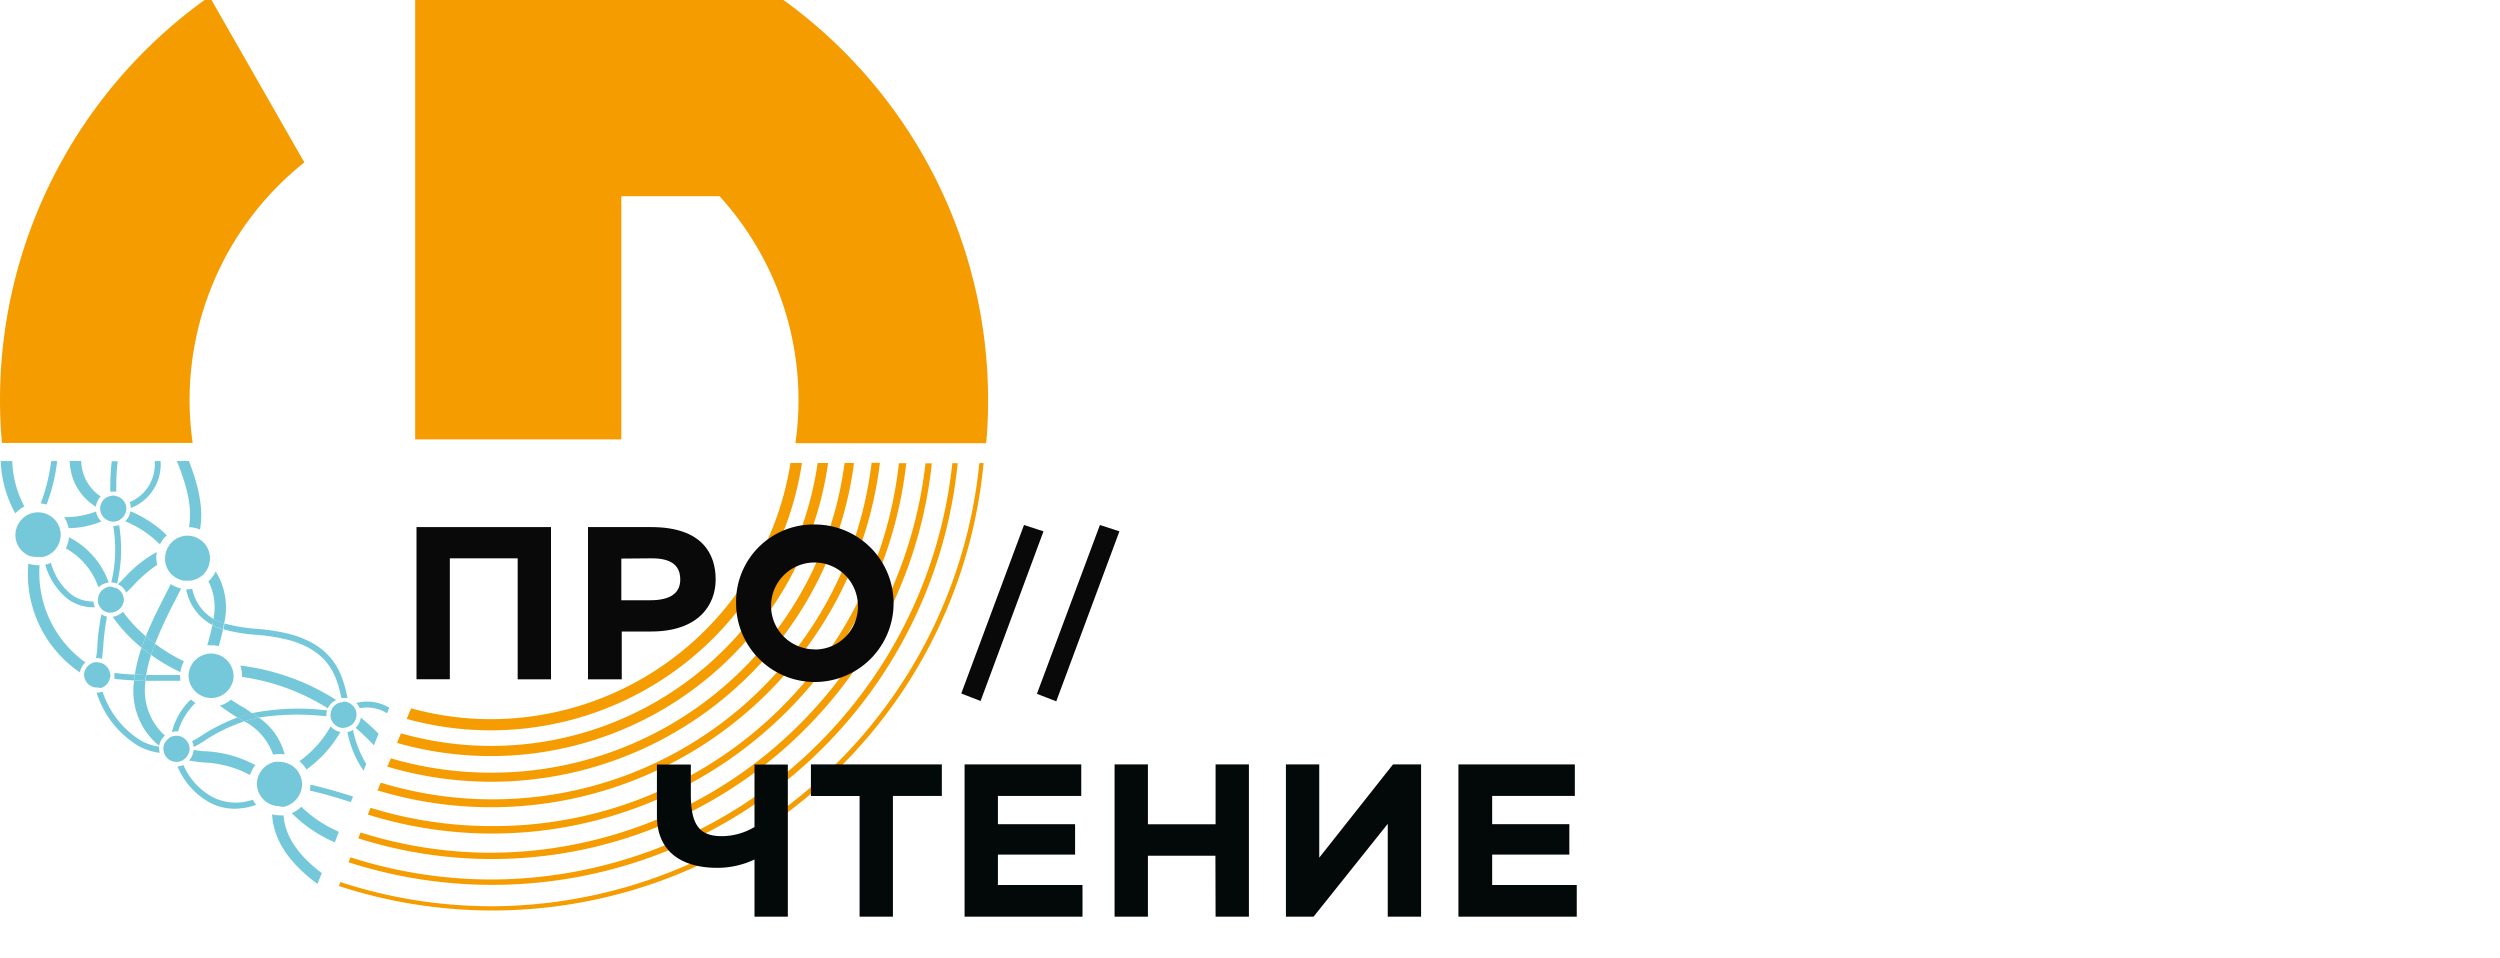 <svg id="Слой_1" data-name="Слой 1" xmlns="http://www.w3.org/2000/svg" viewBox="0 0 300 115" width="300" height="115"><defs><style>.cls-1{fill:#74c8da;}.cls-2{fill:#f59c00;}.cls-3{fill:#09090a;}.cls-4{fill:#030809;}</style></defs><title>logo-card-ai_ru</title><path class="cls-1" d="M19.27,62.55a12.59,12.59,0,0,1,4.17,2.78,3.75,3.75,0,0,1,.83-1.1,13.91,13.91,0,0,0-4.37-2.88A2.07,2.07,0,0,1,19.27,62.55Z" transform="translate(-4.25)"/><path class="cls-1" d="M15.76,60.81a2.08,2.08,0,0,1,.58-1.24A5.19,5.19,0,0,1,14,55.32H12.62A6.56,6.56,0,0,0,15.76,60.81Z" transform="translate(-4.25)"/><path class="cls-1" d="M40.18,91.34a3.73,3.73,0,0,1,.85,1,14.42,14.42,0,0,0,4.07-4.5,2.06,2.06,0,0,1-1.17-.68A12.83,12.83,0,0,1,40.18,91.34Z" transform="translate(-4.25)"/><path class="cls-1" d="M20.43,80.94c-.94,0-1.76-.12-2.45-.19a3,3,0,0,1,0,.31,1.84,1.84,0,0,1,0,.41c.7.07,1.5.13,2.37.18Z" transform="translate(-4.25)"/><path class="cls-1" d="M18.21,59a24.76,24.76,0,0,1,.17-3.65h-.72A26.09,26.09,0,0,0,17.49,59l.33,0A2.38,2.38,0,0,1,18.21,59Z" transform="translate(-4.25)"/><path class="cls-1" d="M25.86,81c-1.47,0-2.84,0-4.06,0,0,.24-.06.47-.08.7.91,0,1.88,0,2.87,0l1.32,0a4.07,4.07,0,0,1-.06-.61S25.86,81.07,25.86,81Z" transform="translate(-4.25)"/><path class="cls-1" d="M17.09,74a2,2,0,0,1-.67-.28,26.14,26.14,0,0,0-.48,3.64c0,.61-.09,1.14-.17,1.61h.14a2.12,2.12,0,0,1,.57.09c.08-.5.12-1,.17-1.63A27,27,0,0,1,17.09,74Z" transform="translate(-4.25)"/><path class="cls-1" d="M18.54,63a2,2,0,0,1-.7.13,16.83,16.83,0,0,1-.24,6.76,2.29,2.29,0,0,1,.7.14A17.64,17.64,0,0,0,18.54,63Z" transform="translate(-4.25)"/><path class="cls-1" d="M33.29,81.13s0,.07,0,.1A26.15,26.15,0,0,1,43.59,85a2.1,2.1,0,0,1,1-1,27.51,27.51,0,0,0-11.5-4.13A3.74,3.74,0,0,1,33.29,81.13Z" transform="translate(-4.25)"/><path class="cls-1" d="M47.55,86.11a2.09,2.09,0,0,1-.63,1.23,27,27,0,0,1,2.2,2.1l.56-1.39C49,87.36,48.28,86.71,47.55,86.11Z" transform="translate(-4.25)"/><path class="cls-1" d="M23.52,55.33h-.71a4.9,4.9,0,0,1-3,4.93,2.09,2.09,0,0,1,.15.7A5.61,5.61,0,0,0,23.52,55.33Z" transform="translate(-4.25)"/><path class="cls-1" d="M16.42,62.57a2.07,2.07,0,0,1-.65-1.19,10.36,10.36,0,0,1-3.62.68l-.2,0a3.83,3.83,0,0,1,.54,1.32A10.59,10.59,0,0,0,16.42,62.57Z" transform="translate(-4.25)"/><path class="cls-1" d="M12.27,71.79a5,5,0,0,0,3.13,1.08l.24,0a2,2,0,0,1-.18-.69,4.31,4.31,0,0,1-2.76-.93,7.32,7.32,0,0,1-2.34-3.72,3.2,3.2,0,0,1-.68.23A8.12,8.12,0,0,0,12.27,71.79Z" transform="translate(-4.25)"/><path class="cls-1" d="M38.27,97.84a4.07,4.07,0,0,1-.49,0,3.66,3.66,0,0,1-.88-.12c.14,2.35,1.25,5.25,5.44,8.35l.53-1.3C39.44,102.2,38.44,99.83,38.27,97.84Z" transform="translate(-4.25)"/><path class="cls-1" d="M29.86,74.28a6.1,6.1,0,0,0,1.28.55,8.23,8.23,0,0,0-1-6.25,3.61,3.61,0,0,1-.88,1.17A6.89,6.89,0,0,1,29.86,74.28Z" transform="translate(-4.25)"/><path class="cls-1" d="M33.28,84.79c-.46-.28-.91-.55-1.32-.83a3.62,3.62,0,0,1-1.32.72A23.11,23.11,0,0,0,32.58,86l.22.14a14.14,14.14,0,0,1,1.73-.51C34.11,85.29,33.69,85,33.28,84.79Z" transform="translate(-4.25)"/><path class="cls-1" d="M35.31,86.11a13.92,13.92,0,0,0-1.74.45,7.17,7.17,0,0,1,3.45,4,3.67,3.67,0,0,1,.75-.08,4.48,4.48,0,0,1,.64.06A7.66,7.66,0,0,0,35.31,86.11Z" transform="translate(-4.25)"/><path class="cls-1" d="M23.13,67.77A3.42,3.42,0,0,1,23,67a3.84,3.84,0,0,1,.08-.76,14.59,14.59,0,0,0-3.92,3.12l-.76.75a2,2,0,0,1,1,1c.24-.23.49-.47.76-.75A16.15,16.15,0,0,1,23.13,67.77Z" transform="translate(-4.25)"/><path class="cls-1" d="M30.5,77.54c.18-.63.36-1.31.51-2A7.83,7.83,0,0,1,29.74,75c-.17.83-.39,1.65-.62,2.44a3.41,3.41,0,0,1,.46,0A3.58,3.58,0,0,1,30.5,77.54Z" transform="translate(-4.25)"/><path class="cls-1" d="M9,67.83l-.19,0a3.72,3.72,0,0,1-1.16-.2,14.26,14.26,0,0,0,6.19,13.06,2.11,2.11,0,0,1,.66-1.2A13.21,13.21,0,0,1,9,67.83Z" transform="translate(-4.25)"/><path class="cls-1" d="M46.61,87.58a2,2,0,0,1-.67.28,12.45,12.45,0,0,0,1.93,4.62l.33-.81A12.6,12.6,0,0,1,46.61,87.58Z" transform="translate(-4.25)"/><path class="cls-1" d="M35,76.18a22,22,0,0,1,4.16.69c4.36,1.33,5.44,3.87,6.06,6.9a1.55,1.55,0,0,1,.31,0,2,2,0,0,1,.42,0c-.65-3.23-1.78-6.12-6.58-7.59a23.27,23.27,0,0,0-4.3-.72,19.61,19.61,0,0,1-3.89-.65c0,.23-.08.47-.13.7A19.52,19.52,0,0,0,35,76.18Z" transform="translate(-4.25)"/><path class="cls-1" d="M29.73,75c.05-.24.09-.49.13-.73a5.45,5.45,0,0,1-2.54-3.61,3.31,3.31,0,0,1-.55.06l-.18,0A6.14,6.14,0,0,0,29.73,75Z" transform="translate(-4.25)"/><path class="cls-1" d="M29.73,75a7,7,0,0,0,1.27.51c.05-.23.09-.46.13-.7a6.34,6.34,0,0,1-1.28-.55C29.82,74.52,29.78,74.77,29.73,75Z" transform="translate(-4.25)"/><path class="cls-1" d="M21.72,81.71l-1.37-.06a8.47,8.47,0,0,0,3,7.85,2,2,0,0,1,.7-1.22A7.28,7.28,0,0,1,21.72,81.71Z" transform="translate(-4.25)"/><path class="cls-1" d="M34.25,93a3.7,3.7,0,0,1,.64-1.19,14.13,14.13,0,0,0-6-1.66c-.5,0-1-.1-1.4-.17a2.12,2.12,0,0,1-.57,1.28,16.13,16.13,0,0,0,1.85.24A12.88,12.88,0,0,1,34.25,93Z" transform="translate(-4.25)"/><path class="cls-1" d="M40.4,96.81a3.7,3.7,0,0,1-1.14.77,16.38,16.38,0,0,0,5.17,3.5l.48-1.27,0,0A15.21,15.21,0,0,1,40.4,96.81Z" transform="translate(-4.25)"/><path class="cls-1" d="M22.38,78.59q-.59-.42-1.14-.87a18.52,18.52,0,0,0-.81,3.22l1.36.07A16.71,16.71,0,0,1,22.38,78.59Z" transform="translate(-4.25)"/><path class="cls-1" d="M21.75,76.36c.36.31.72.61,1.1.9A54.74,54.74,0,0,1,25.29,72l.7-1.38a3.66,3.66,0,0,1-1.25-.53c-.2.41-.42.83-.65,1.29C23.35,72.84,22.47,74.54,21.75,76.36Z" transform="translate(-4.25)"/><path class="cls-1" d="M26.93,63.26a3.63,3.63,0,0,1,1.32.29c.33-1.95.19-4.31-1.33-8.23H25.47C27.05,59.21,27.24,61.39,26.93,63.26Z" transform="translate(-4.25)"/><path class="cls-1" d="M20.43,80.94c0,.24-.07.47-.09.71l1.37.06c0-.23,0-.47.08-.7Z" transform="translate(-4.25)"/><path class="cls-1" d="M16.56,83a1.91,1.91,0,0,1-.64.11h-.08a11.49,11.49,0,0,0,5.05,6.42,7.24,7.24,0,0,0,2.53.81,2.34,2.34,0,0,1-.08-.53,1.49,1.49,0,0,1,0-.21,6.33,6.33,0,0,1-2.14-.7A10.87,10.87,0,0,1,16.56,83Z" transform="translate(-4.25)"/><path class="cls-1" d="M34.53,85.57q.39.25.78.54a30.06,30.06,0,0,1,8.1-.15s0-.09,0-.13a2.26,2.26,0,0,1,.09-.58A28.49,28.49,0,0,0,34.53,85.57Z" transform="translate(-4.25)"/><path class="cls-1" d="M33.57,86.56l-.77-.48a21.49,21.49,0,0,0-4.57,2.33,8.8,8.8,0,0,1-.93.53,2.27,2.27,0,0,1,.2.7A10.75,10.75,0,0,0,28.62,89,20.22,20.22,0,0,1,33.57,86.56Z" transform="translate(-4.25)"/><path class="cls-1" d="M47,84.36a2,2,0,0,1,.42.62,4.67,4.67,0,0,1,3.28.61l.27-.66A5.15,5.15,0,0,0,47,84.36Z" transform="translate(-4.25)"/><path class="cls-1" d="M34.53,85.57c-.58.14-1.15.31-1.73.51l.77.48a17.78,17.78,0,0,1,1.74-.45Q34.92,85.83,34.53,85.57Z" transform="translate(-4.25)"/><path class="cls-1" d="M16.07,70.49a2,2,0,0,1,1.23-.58,9.77,9.77,0,0,0-4.77-5.44,3.93,3.93,0,0,1-.38,1.33A8.55,8.55,0,0,1,16.07,70.49Z" transform="translate(-4.25)"/><path class="cls-1" d="M25.9,80.66a3.87,3.87,0,0,1,.42-1.31,20.67,20.67,0,0,1-3.47-2.1c-.17.44-.33.89-.47,1.34A21.67,21.67,0,0,0,25.9,80.66Z" transform="translate(-4.25)"/><path class="cls-1" d="M5.72,55.33H5l-.66,0A13.82,13.82,0,0,0,6.09,61.6a3.81,3.81,0,0,1,1.09-.82A12.35,12.35,0,0,1,5.72,55.33Z" transform="translate(-4.25)"/><path class="cls-1" d="M21.24,77.72c.16-.46.33-.92.51-1.37A16.21,16.21,0,0,1,19,73.4a2.14,2.14,0,0,1-1.23.62A18.31,18.31,0,0,0,21.24,77.72Z" transform="translate(-4.25)"/><path class="cls-1" d="M22.85,77.25c-.38-.29-.75-.59-1.1-.9-.18.45-.35.91-.51,1.37q.56.45,1.14.87C22.52,78.14,22.68,77.7,22.85,77.25Z" transform="translate(-4.25)"/><path class="cls-1" d="M11.11,55.33h-.72a21.67,21.67,0,0,1-1.26,5.08,3.42,3.42,0,0,1,.71.13A21.59,21.59,0,0,0,11.11,55.33Z" transform="translate(-4.25)"/><path class="cls-1" d="M30.07,95.8a7.9,7.9,0,0,1-3.81-4,1.89,1.89,0,0,1-.71.16,8.69,8.69,0,0,0,4.23,4.53,6.59,6.59,0,0,0,2.67.56A8.12,8.12,0,0,0,35,96.58a3.67,3.67,0,0,1-.42-.61A6.23,6.23,0,0,1,30.07,95.8Z" transform="translate(-4.25)"/><path class="cls-1" d="M27.73,84.35a4,4,0,0,1-.58-.41,8,8,0,0,0-2.27,3.91,2,2,0,0,1,.55-.08l.19,0a7.81,7.81,0,0,1,2.11-3.44Z" transform="translate(-4.25)"/><path class="cls-1" d="M41.5,94.16h0a4.17,4.17,0,0,1-.07.71c1.17.26,2.76.69,4.92,1.38l.27-.66C44.4,94.88,42.74,94.43,41.5,94.16Z" transform="translate(-4.25)"/><path class="cls-1" d="M17.54,70.39h-.1A1.63,1.63,0,0,0,16,72s0,.1,0,.15a1.42,1.42,0,0,0,.24.67,1.51,1.51,0,0,0,.33.38,1.68,1.68,0,0,0,.66.31,1.17,1.17,0,0,0,.27,0h.05A1.63,1.63,0,0,0,19.12,72a1.74,1.74,0,0,0-.11-.55,1.57,1.57,0,0,0-.86-.91s-.1,0-.14,0A1.93,1.93,0,0,0,17.54,70.39Z" transform="translate(-4.25)"/><path class="cls-1" d="M16.27,61.12h0a1.56,1.56,0,0,0,.67,1.18,1.53,1.53,0,0,0,.84.3h.06a1.76,1.76,0,0,0,.65-.14,1.84,1.84,0,0,0,.25-.17,1.54,1.54,0,0,0,.67-1.16v0s0-.06,0-.09a1.69,1.69,0,0,0-.12-.6,1.57,1.57,0,0,0-1.07-.9,1.69,1.69,0,0,0-.39-.08,1.8,1.8,0,0,0-.32.06,1.57,1.57,0,0,0-.72.35A1.55,1.55,0,0,0,16.27,61S16.26,61.09,16.27,61.12Z" transform="translate(-4.25)"/><path class="cls-1" d="M26.31,91.13A1.58,1.58,0,0,0,27,89.92s0,0,0-.08h0a1.6,1.6,0,0,0-1.48-1.55l-.1,0a1.59,1.59,0,0,0-.62.12,1.27,1.27,0,0,0-.34.23,1.52,1.52,0,0,0-.6,1.09s0,.09,0,.14h0a1.69,1.69,0,0,0,.11.56,1.57,1.57,0,0,0,1.39,1l.08,0a1.46,1.46,0,0,0,.63-.14A.82.82,0,0,0,26.31,91.13Z" transform="translate(-4.25)"/><path class="cls-1" d="M8.82,66.83a3,3,0,0,0,.31,0l.32,0a2.84,2.84,0,0,0,.68-.27,2.64,2.64,0,0,0,1.09-1.13,2.71,2.71,0,0,0,.31-1.24s0-.07,0-.1a3.07,3.07,0,0,0-.07-.53,2.69,2.69,0,0,0-.7-1.27,2.74,2.74,0,0,0-1.26-.72,2.85,2.85,0,0,0-.67-.09H8.75a2.67,2.67,0,0,0-2.09,1.08,2.69,2.69,0,0,0-.56,1.64,2.72,2.72,0,0,0,1.68,2.51A3.25,3.25,0,0,0,8.82,66.83Z" transform="translate(-4.25)"/><path class="cls-1" d="M16.38,82.55a1.55,1.55,0,0,0,1.05-1.14,1,1,0,0,0,0-.72,1.56,1.56,0,0,0-1.05-1.13,1.45,1.45,0,0,0-.47-.09,2.38,2.38,0,0,0-.26,0,1.45,1.45,0,0,0-.67.29,1.57,1.57,0,0,0-.64,1.2s0,0,0,0a1.57,1.57,0,0,0,1.32,1.53,1.19,1.19,0,0,0,.26,0A1.45,1.45,0,0,0,16.38,82.55Z" transform="translate(-4.25)"/><path class="cls-1" d="M45.28,84.29l-.17,0a1.57,1.57,0,0,0-1.09.91.13.13,0,0,0,0,.06,1.62,1.62,0,0,0-.11.54c0,.06,0,.11,0,.17a1.58,1.58,0,0,0,.23.65,1.56,1.56,0,0,0,1.16.73.76.76,0,0,0,.16,0,1.45,1.45,0,0,0,.35-.07,1.57,1.57,0,0,0,.66-.32h0a1.55,1.55,0,0,0,.56-1.18s0-.07,0-.11a1.76,1.76,0,0,0-.13-.56,1.62,1.62,0,0,0-.47-.57,1.79,1.79,0,0,0-.42-.25,1.57,1.57,0,0,0-.53-.11Z" transform="translate(-4.25)"/><path class="cls-1" d="M24.06,67a3.16,3.16,0,0,0,0,.32,2.72,2.72,0,0,0,1.09,1.87,2.82,2.82,0,0,0,1.21.49h.06c.11,0,.21,0,.32,0s.23,0,.34,0a2.73,2.73,0,0,0,1.57-.75,2.61,2.61,0,0,0,.7-1.23,2.75,2.75,0,0,0,.1-.7A2.71,2.71,0,0,0,28,64.6a2.67,2.67,0,0,0-1.25-.32H26.7a2.71,2.71,0,0,0-2.37,1.55,3.61,3.61,0,0,0-.16.42A2.78,2.78,0,0,0,24.06,67Z" transform="translate(-4.25)"/><path class="cls-1" d="M38.25,96.83l.31-.08A2.76,2.76,0,0,0,39.73,96a2.8,2.8,0,0,0,.71-1.35,3,3,0,0,0,.05-.52,1.36,1.36,0,0,0,0-.2,2.67,2.67,0,0,0-.28-1,2.6,2.6,0,0,0-1.58-1.36,2.55,2.55,0,0,0-.84-.15,3.07,3.07,0,0,0-.53,0,2.8,2.8,0,0,0-1.48.85,2.78,2.78,0,0,0-.63,1.2,2.9,2.9,0,0,0-.07.6,2.69,2.69,0,0,0,.93,2,2.53,2.53,0,0,0,.9.52,2.59,2.59,0,0,0,.88.16A1.89,1.89,0,0,0,38.25,96.83Z" transform="translate(-4.25)"/><path class="cls-1" d="M32.28,81.13a2.78,2.78,0,0,0-.3-1.22,2.7,2.7,0,0,0-1.76-1.4,2.76,2.76,0,0,0-.65-.09,2.44,2.44,0,0,0-.77.13A2.71,2.71,0,0,0,26.88,81s0,0,0,.06v0a2.88,2.88,0,0,0,.07.59,2.69,2.69,0,0,0,.88,1.45,2.38,2.38,0,0,0,.6.39,2.64,2.64,0,0,0,1.16.27h.11a2.65,2.65,0,0,0,1.44-.49,2.75,2.75,0,0,0,1.15-2.17S32.28,81.14,32.28,81.13Z" transform="translate(-4.25)"/><path class="cls-1" d="M5.72,55.3l-.69,0h.69Z" transform="translate(-4.25)"/><polygon class="cls-1" points="40.67 99.77 40.66 99.81 40.68 99.77 40.67 99.77"/><path class="cls-2" d="M27,48A36.47,36.47,0,0,1,40.77,19.49L29.63,0H28.8A59.2,59.2,0,0,0,4.25,48c0,1.73.08,3.45.23,5.15H27.37A36.51,36.51,0,0,1,27,48" transform="translate(-4.25)"/><path class="cls-2" d="M122.82,48A59.21,59.21,0,0,0,98.26,0H54.07V52.73H78.81V23.54H90.59A36.32,36.32,0,0,1,99.7,53.18h22.89c.16-1.69.23-3.41.23-5.14" transform="translate(-4.25)"/><path class="cls-2" d="M63.15,86.3A36.19,36.19,0,0,1,53.58,85l-.52,1.27a37.78,37.78,0,0,0,47.43-30.72H99.11A36.45,36.45,0,0,1,63.15,86.3Z" transform="translate(-4.25)"/><path class="cls-2" d="M63.18,89.51A39.68,39.68,0,0,1,52.37,88l-.47,1.15a40.87,40.87,0,0,0,51.72-33.59h-1.25A39.59,39.59,0,0,1,63.18,89.51Z" transform="translate(-4.25)"/><path class="cls-2" d="M63.2,92.72A42.51,42.51,0,0,1,51.15,91l-.42,1a43.89,43.89,0,0,0,56-36.45H105.6A42.68,42.68,0,0,1,63.2,92.72Z" transform="translate(-4.25)"/><path class="cls-2" d="M63.23,95.92a45.78,45.78,0,0,1-13.29-2l-.38.93a47,47,0,0,0,60.28-39.31h-1A45.78,45.78,0,0,1,63.23,95.92Z" transform="translate(-4.25)"/><path class="cls-2" d="M63.25,99.13a49.15,49.15,0,0,1-14.53-2.19l-.33.81A50,50,0,0,0,113,55.58h-.88A48.88,48.88,0,0,1,63.25,99.13Z" transform="translate(-4.25)"/><path class="cls-2" d="M63.28,102.33A52.09,52.09,0,0,1,47.52,99.9l-.28.7a53.08,53.08,0,0,0,68.83-45h-.76A52.67,52.67,0,0,1,63.28,102.33Z" transform="translate(-4.25)"/><path class="cls-2" d="M63.31,105.54a55.47,55.47,0,0,1-17-2.66l-.24.59a56.13,56.13,0,0,0,73.1-47.89h-.64A55.79,55.79,0,0,1,63.31,105.54Z" transform="translate(-4.25)"/><path class="cls-2" d="M63.33,108.75a58.53,58.53,0,0,1-18.23-2.9l-.19.47a59.21,59.21,0,0,0,77.37-50.75h-.51A59,59,0,0,1,63.33,108.75Z" transform="translate(-4.25)"/><path class="cls-3" d="M66.32,67H58.23V81.51h-4V63.25H70.37V81.52h-4V67Z" transform="translate(-4.25)"/><path class="cls-3" d="M74.81,81.52V63.25h7.57c6.21,0,7.75,3.29,7.75,6.29s-2,6.24-7.75,6.24H78.86v5.74Zm4-14.49v5h3.47c2.53,0,3.6-.94,3.6-2.48S85,67,82.48,67Z" transform="translate(-4.25)"/><path class="cls-3" d="M102,62.94a9.45,9.45,0,1,1-9.42,9.45A9.27,9.27,0,0,1,102,62.94Zm0,15a5.16,5.16,0,0,0,5.19-5.53A5.21,5.21,0,1,0,102,77.92Z" transform="translate(-4.25)"/><path class="cls-3" d="M127.13,63l2.34.76-7.55,20.36-2.32-.9Z" transform="translate(-4.25)"/><path class="cls-3" d="M136.24,63l2.34.76L131,84.16l-2.32-.9Z" transform="translate(-4.25)"/><path class="cls-4" d="M98.79,110h-4v-6.86a10.45,10.45,0,0,1-4.46,1c-4.07,0-7.25-1.77-7.25-6.26V91.74h4.07v3.6c0,3.76,1.12,5,3.73,5a7.72,7.72,0,0,0,3.91-1.1V91.74h4Z" transform="translate(-4.25)"/><path class="cls-4" d="M101.51,91.73h15.76v3.78H111.4V110h-4V95.52h-5.84V91.73Z" transform="translate(-4.25)"/><path class="cls-4" d="M120,91.73h14v3.78H124V98.9h9.26v3.65H124v3.65h10.15V110H120V91.73Z" transform="translate(-4.25)"/><path class="cls-4" d="M150.1,102.69H142V110h-4V91.73h4v7.18h8.12V91.73h4V110h-4Z" transform="translate(-4.25)"/><path class="cls-4" d="M158.56,110V91.73h4v11.19l8.85-11.19h3.37V110h-4V98.86L161.88,110Z" transform="translate(-4.25)"/><path class="cls-4" d="M179.23,91.73h14v3.78h-9.92V98.9h9.26v3.65h-9.26v3.65h10.15V110h-14.2V91.73Z" transform="translate(-4.25)"/></svg>